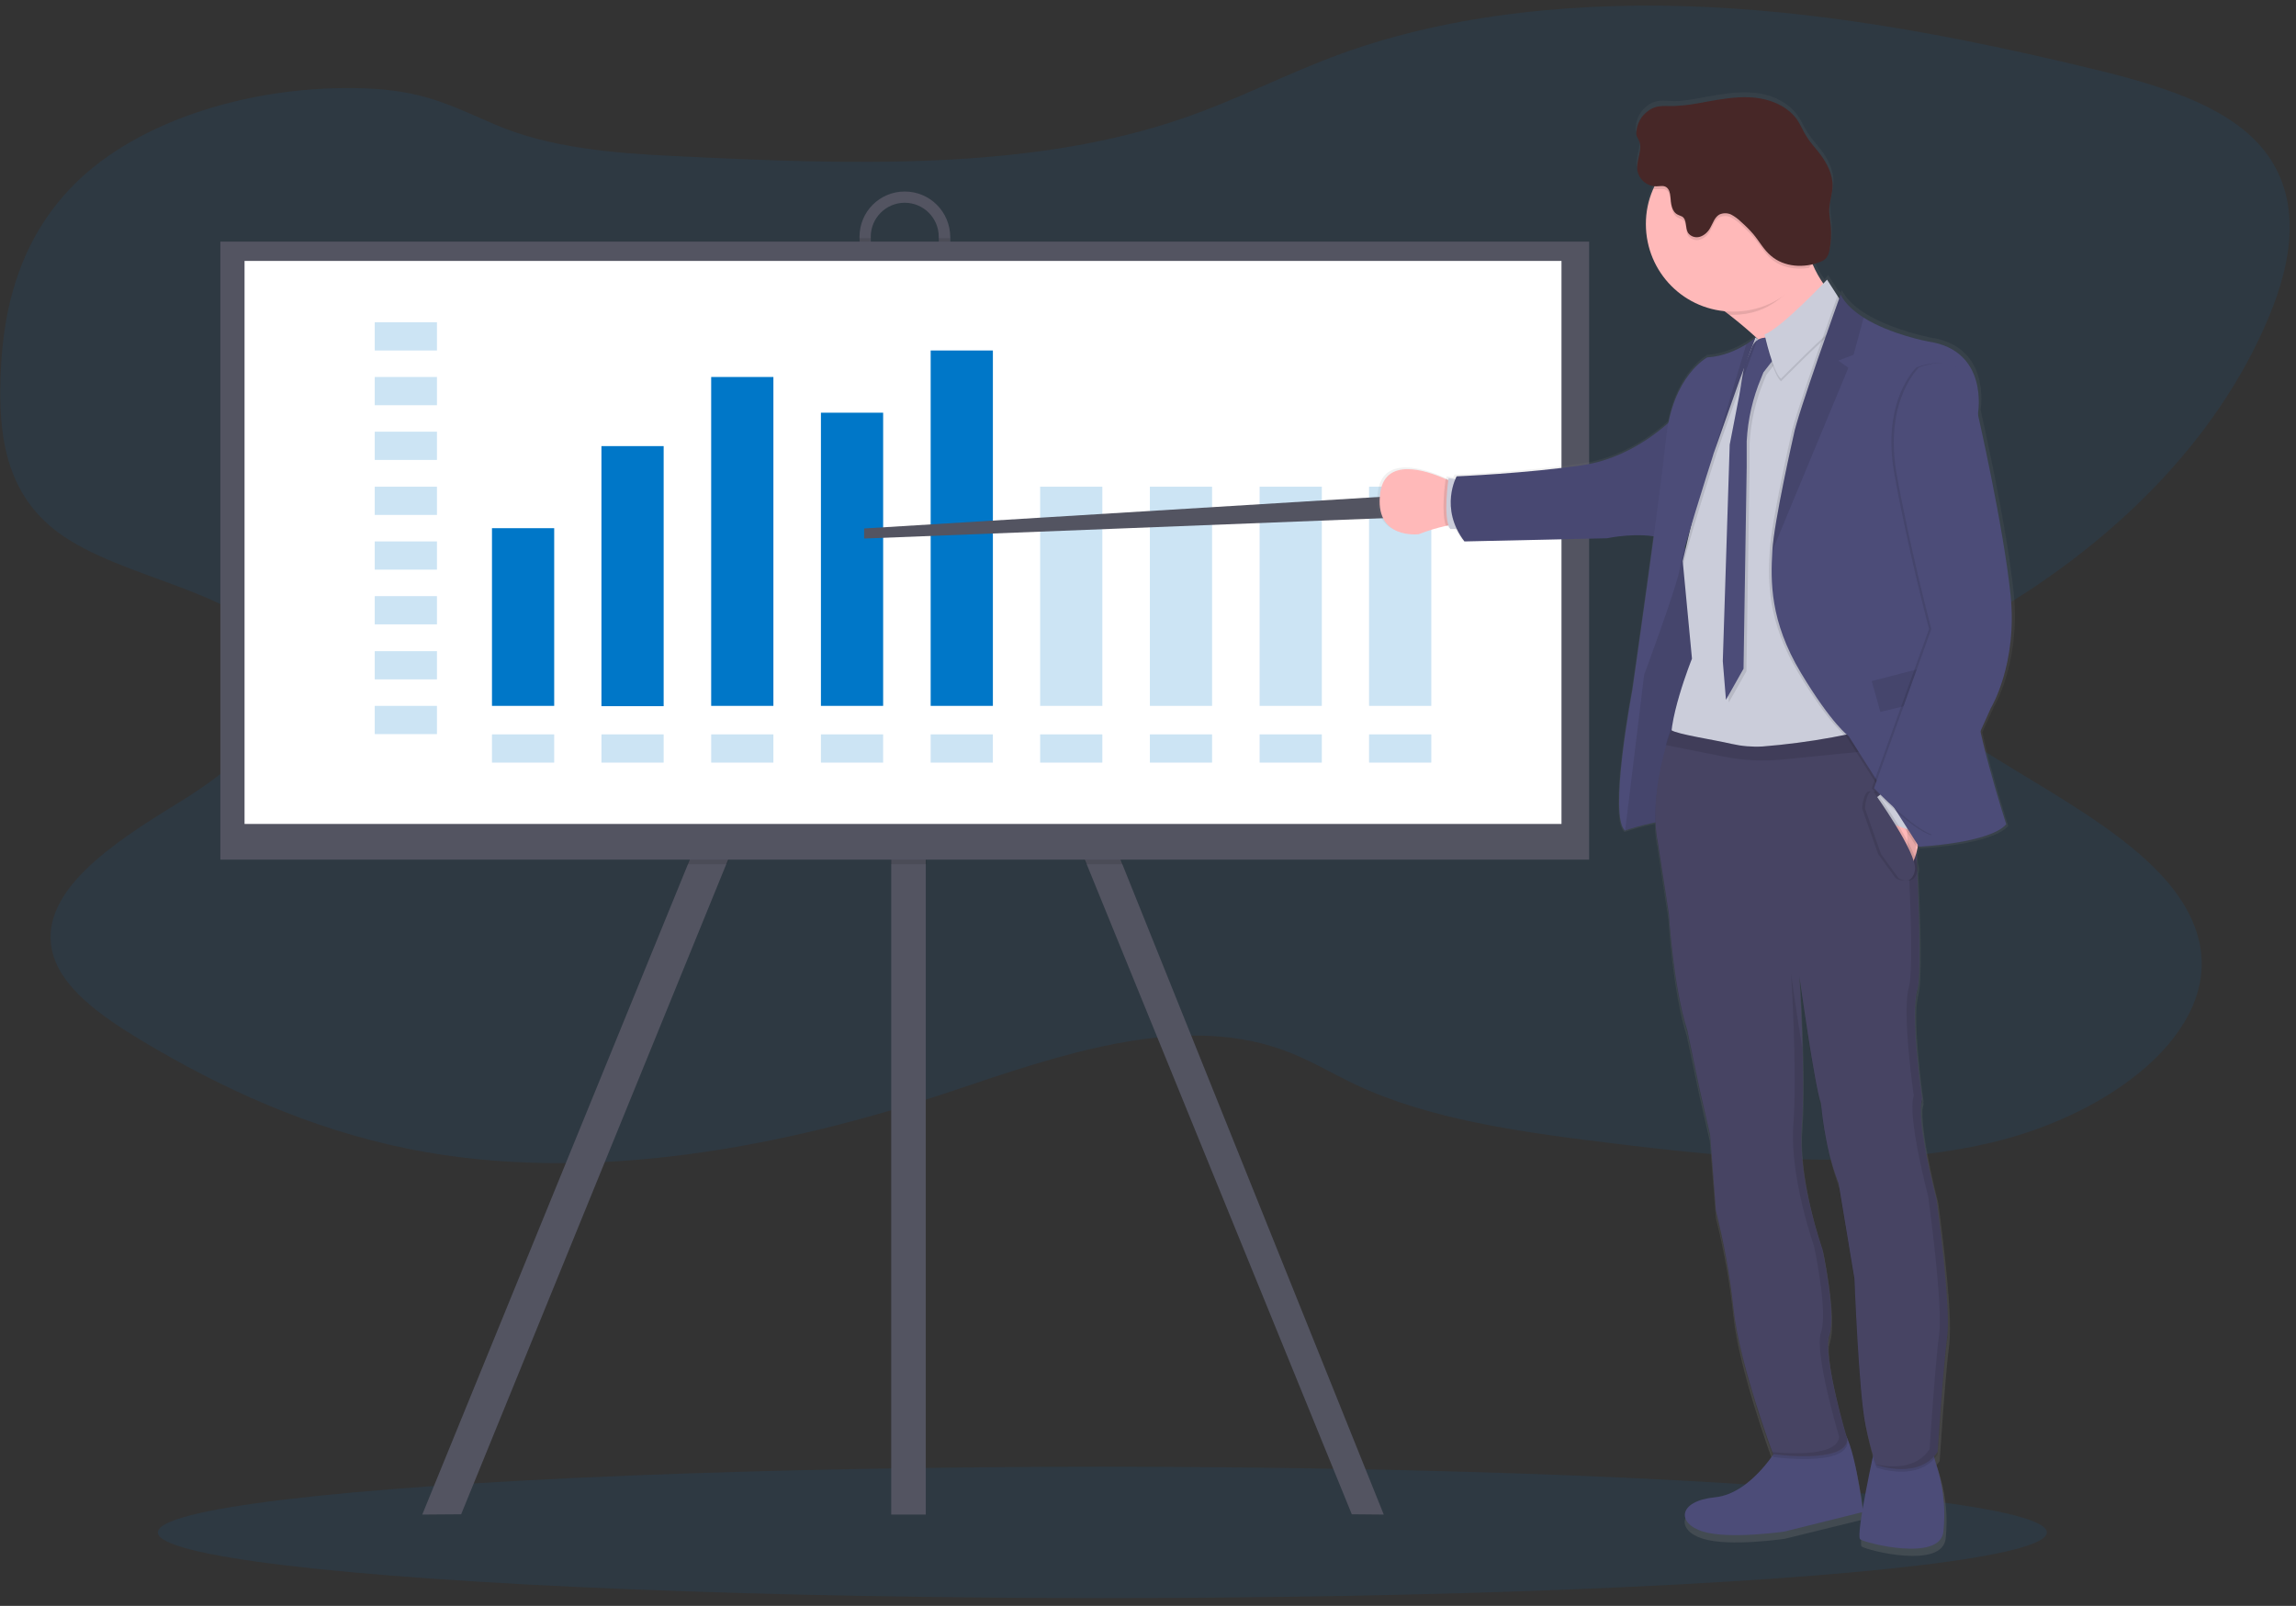 <?xml version="1.0" encoding="utf-8"?>
<!-- Generator: Adobe Illustrator 23.0.1, SVG Export Plug-In . SVG Version: 6.00 Build 0)  -->
<svg version="1.1" id="b8be6891-8c6c-471d-9cef-5646484caaf2"
	 xmlns="http://www.w3.org/2000/svg" xmlns:xlink="http://www.w3.org/1999/xlink" x="0px" y="0px" viewBox="0 0 797.1 557.6"
	 style="enable-background:new 0 0 797.1 557.6;" xml:space="preserve">
<rect x="0" y="0" width="797.1" height="557.6" fill="#333333" stroke="none"/>
<style type="text/css">
	.st0{opacity:0.1;fill:#0077C8;enable-background:new    ;}
	.st1{fill:#535461;}
	.st2{opacity:0.1;enable-background:new    ;}
	.st3{fill:#FFFFFF;}
	.st4{opacity:0.2;}
	.st5{fill:#0077C8;}
	.st6{fill:url(#SVGID_1_);}
	.st7{fill:#4C4C78;}
	.st8{fill:#FFB9B9;}
	.st9{fill:#CBCDDA;}
	.st10{opacity:5.000000e-02;enable-background:new    ;}
	.st11{fill:none;stroke:#0000FF;stroke-miterlimit:10;}
	.st12{fill:#474463;}
	.st13{fill:#472727;}
	.st14{opacity:0.1;}
</style>
<title>business plan</title>
<ellipse class="st0" cx="382.7" cy="532.1" rx="327.9" ry="22.8"/>
<path class="st0" d="M25.9,63.9C5.5,84.3,0.3,110.3,0.1,135.1c-0.2,17.5,2.6,36.6,19.7,49.5c22.5,17,65.8,20.4,76.9,42.1
	c9.9,19.3-13.1,38.8-35.3,52.4s-47.5,30.3-43.4,50.6c2.6,13,17,23.1,31.3,31.7c27.2,16.3,57.9,30.5,92.4,37.5
	c62.6,12.6,130.3-0.4,189-20.1c36.1-12.1,78.1-27,113.9-14.5c9.5,3.3,17.5,8.3,26.2,12.4c25.4,11.9,56.4,16.3,86.6,20
	c44.2,5.5,90.7,10,133.3,0.2c42.6-9.9,79.5-38.7,72.9-69.5c-6.2-29-45.3-47.9-76.5-67.7c-11-7-22.2-16.3-19.5-26.4
	c2.2-8.1,12.4-13.7,21.6-18.9c48.1-27.6,83.4-65.7,99.7-107.4c7.7-19.7,10.4-42.4-6.7-59c-13.8-13.4-37.5-19.8-60-25.1
	C680.6,13,637.8,4.7,593.8,2.5c-43.9-2.2-89.3,2-128.3,16.2c-18.7,6.8-35.7,15.8-54.6,22.3c-53.6,18.6-116.8,16.1-176.6,13.2
	c-21.4-1-43.7-2.9-62.3-10.9c-16-6.9-25.1-11.8-44.9-12.6C88.3,29.2,48.2,41.6,25.9,63.9z"/>
<polygon class="st1" points="315.5,169.3 314.7,171 309.4,181.8 254,295.5 160.1,525.8 146.6,525.9 240.7,295.5 304.7,163.9 
	309.4,166.3 314.7,168.9 "/>
<polygon class="st1" points="480.4,525.9 469.3,525.8 375.4,295.5 321.4,184.8 314.7,171 313.9,169.3 314.7,168.9 321.4,165.5 
	324.7,163.9 387.8,295.5 "/>
<rect x="309.4" y="133" class="st1" width="12" height="392.9"/>
<path class="st1" d="M314.1,66.5c-8.7,0-15.7,7-15.7,15.7v5.6c-0.2,8.7,6.7,15.9,15.4,16.1c8.7,0.2,15.9-6.7,16.1-15.4
	c0-0.2,0-0.5,0-0.7v-5.6C329.8,73.5,322.8,66.5,314.1,66.5z M325.9,87.8c0,6.5-5.3,11.8-11.8,11.8c-6.5,0-11.8-5.3-11.8-11.8v-5.6
	c0-6.5,5.3-11.8,11.8-11.8c6.5,0,11.8,5.3,11.8,11.8l0,0V87.8z"/>
<polygon class="st2" points="389.9,300.1 377.1,300.1 321.7,186.2 321.7,300.1 309.3,300.1 309.3,183.2 252.4,300.1 238.6,300.1 
	304.5,164.8 309.3,167.2 309.3,133 321.7,133 321.7,166.5 325,164.8 "/>
<path class="st2" d="M329.8,82.7v5.1c0.2,8.7-6.7,15.9-15.4,16.1c-8.7,0.2-15.9-6.7-16.1-15.4c0-0.2,0-0.5,0-0.7v-5.1h3.9v5.1
	c0,6.5,5.3,11.8,11.8,11.8s11.8-5.3,11.8-11.8v-5.1H329.8z"/>
<rect x="76.5" y="83.9" class="st1" width="475.2" height="214.6"/>
<rect x="84.9" y="90.6" class="st3" width="457.2" height="195.5"/>
<g class="st4">
	<rect x="130.1" y="111.9" class="st5" width="21.6" height="9.8"/>
</g>
<g class="st4">
	<rect x="130.1" y="130.9" class="st5" width="21.6" height="9.8"/>
</g>
<g class="st4">
	<rect x="130.1" y="149.9" class="st5" width="21.6" height="9.8"/>
</g>
<g class="st4">
	<rect x="130.1" y="169" class="st5" width="21.6" height="9.8"/>
</g>
<g class="st4">
	<rect x="130.1" y="188" class="st5" width="21.6" height="9.8"/>
</g>
<g class="st4">
	<rect x="130.1" y="207" class="st5" width="21.6" height="9.8"/>
</g>
<g class="st4">
	<rect x="130.1" y="226.1" class="st5" width="21.6" height="9.8"/>
</g>
<g class="st4">
	<rect x="130.1" y="245.1" class="st5" width="21.6" height="9.8"/>
</g>
<g class="st4">
	<rect x="170.8" y="255" class="st5" width="21.6" height="9.8"/>
</g>
<g class="st4">
	<rect x="208.8" y="255" class="st5" width="21.6" height="9.8"/>
</g>
<g class="st4">
	<rect x="246.9" y="255" class="st5" width="21.6" height="9.8"/>
</g>
<g class="st4">
	<rect x="285" y="255" class="st5" width="21.6" height="9.8"/>
</g>
<g class="st4">
	<rect x="323.1" y="255" class="st5" width="21.6" height="9.8"/>
</g>
<g class="st4">
	<rect x="361.1" y="255" class="st5" width="21.6" height="9.8"/>
</g>
<g class="st4">
	<rect x="399.2" y="255" class="st5" width="21.6" height="9.8"/>
</g>
<g class="st4">
	<rect x="437.3" y="255" class="st5" width="21.6" height="9.8"/>
</g>
<g class="st4">
	<rect x="475.3" y="255" class="st5" width="21.6" height="9.8"/>
</g>
<rect x="170.8" y="183.4" class="st5" width="21.6" height="61.7"/>
<rect x="208.8" y="154.9" class="st5" width="21.6" height="90.3"/>
<rect x="246.9" y="130.9" class="st5" width="21.6" height="114.2"/>
<rect x="285" y="143.3" class="st5" width="21.6" height="101.8"/>
<rect x="323.1" y="121.7" class="st5" width="21.6" height="123.4"/>
<g class="st4">
	<rect x="361.1" y="169" class="st5" width="21.6" height="76.1"/>
</g>
<g class="st4">
	<rect x="399.2" y="169" class="st5" width="21.6" height="76.1"/>
</g>
<g class="st4">
	<rect x="437.3" y="169" class="st5" width="21.6" height="76.1"/>
</g>
<g class="st4">
	<rect x="475.3" y="169" class="st5" width="21.6" height="76.1"/>
</g>
<polygon class="st1" points="479.6,172.5 300,183.5 300,187 483.4,179.8 "/>
<linearGradient id="SVGID_1_" gradientUnits="userSpaceOnUse" x1="-199.761" y1="126.293" x2="-199.761" y2="634.429" gradientTransform="matrix(1 0 0 -1 788.63 666.17)">
	<stop  offset="0" style="stop-color:#808080;stop-opacity:0.25"/>
	<stop  offset="0.54" style="stop-color:#808080;stop-opacity:0.12"/>
	<stop  offset="1" style="stop-color:#808080;stop-opacity:0.1"/>
</linearGradient>
<path class="st6" d="M692.2,245.5c0,0,9.4-15.5,6.9-39.7c-2.5-24.2-11.5-63.5-11.5-63.5s3.9-22-17.4-25.1c0,0-13.2-2.5-22.7-8.4
	c-3.5-2.2-6.5-4.9-8.1-8.1c0,0-0.1,0.4-0.4,1c-0.2-0.3-0.4-0.7-0.6-1c0,0-0.1,0.1-0.1,0.4l-3.6-5.6c0,0-0.5,0.5-1.3,1.4
	c-1.5-2.1-2.7-4.3-3.7-6.6c0.9-0.2,1.8-0.5,2.6-0.8c0.8-0.3,1.6-0.7,2.1-1.4c0.5-0.7,0.9-1.6,1-2.4c0.6-2.8,0.7-5.7,0.5-8.5
	c-0.2-2.2-0.7-4.4-0.5-6.7c0.2-2.4,1-4.7,1.1-7.1c0.2-4.2-1.9-8.3-4.5-11.6c-1.6-2-3.3-3.9-4.6-6c-1.2-1.9-2-3.9-3.3-5.7
	c-3-4.2-7.9-6.7-12.9-7.6c-5.1-0.9-10.3-0.3-15.3,0.5c-4.4,0.7-8.9,1.8-13.3,2.1c-3.9,0.2-7-1.1-10.6,1.5c-2.4,1.8-3.9,4.4-4.1,7.4
	c-0.1,0.5,0,1,0.1,1.5c0.2,0.5,0.5,1,0.7,1.4c1.6,3.1-0.8,6.8-0.5,10.3c0.4,3.2,2.9,5.6,6.1,6c-0.1,0.3-0.3,0.6-0.4,0.9
	c-6.9,15.5,0.1,33.6,15.6,40.4c3,1.3,6.2,2.2,9.4,2.5l1.4,1.1c3.1,2.4,6.6,5.3,10,8.4l-0.1,0.1l-0.5-0.3c-1,0.8-2.1,1.5-3.2,2.2
	c-3.1,1.9-8.1,4.4-13.8,4.7c0,0-10.1,5.4-13.6,23c-5,4.5-15.7,12.6-29.8,14.7c-19.9,3-44.3,3.9-44.3,3.9s-0.2,0.4-0.5,1l-2.3-0.4
	c0,0,0,0.3-0.1,0.7l-0.9-0.4c-7-3.1-21-7.5-22.8,4.8c-2.4,16.5,13.4,14.6,13.4,14.6c3.1-1.2,6.3-2.2,9.6-2.9l0.9-0.2
	c0.1,0.4,0.4,0.8,0.6,1.2h2.1c0.7,1.5,1.6,3,2.7,4.4l49.9-1.1c0,0,8.5-1.9,16.4-0.7c-3.4,25.7-7.5,53.8-7.5,53.8s-8.5,44.6-2.5,49.3
	c3.5-1.2,7-2.1,10.5-2.8c0.1,2.8,0.3,5.5,0.9,8.2l3.8,24.9c0,0,1.5,25.4,6.4,40.6l4.4,20.8l3.6,15.7l2.1,26.6
	c2.8,11.3,4.9,22.7,6.1,34.3c1.9,17.9,12.4,46.8,13.8,50.6c-3.6,5.1-10.9,13.6-20.1,14.5c-13.2,1.3-13.5,9.2-4.3,12
	c9.2,2.9,28.5,0,28.5,0l27.3-6.7c-0.8,5-1.2,9-0.7,9.4c1.7,1.3,28.2,8.1,29.2-2.9c0.1-0.9,0.1-1.8,0.2-2.6c0.4-7-0.5-14.1-2.8-20.8
	c-0.2-0.7-0.4-1.3-0.6-2c0.4-0.4,0.8-0.9,1.1-1.4c0,0,1.9-29.6,3.3-40.3c0.1-0.8,0.2-1.9,0.2-3.1c0.7-12.7-4-46.2-4-46.2
	s-5.7-21.8-5.5-31.8c0-0.8,0.2-1.7,0.4-2.5c0,0,0-0.2-0.1-0.5c0-0.1,0.1-0.3,0.1-0.4c0,0-2.9-19.9-2.5-31.8c0.1-1.8,0.3-3.5,0.7-5.2
	c0.5-2.3,0.7-4.5,0.7-6.8c0.4-8.1-0.1-22.2-0.7-35.3c0.1-0.2,0.1-0.4,0.2-0.7c0.1-1,0-2.1-0.4-3.1c0-0.8-0.1-1.7-0.1-2.5
	c0.2-0.8,0.4-1.7,0.6-2.6h0.4v0.1c0,0,24.8-1.2,30.5-7.8c0,0-5.8-17.9-9-32.5L692.2,245.5z M585.2,189.7l-0.4-0.1
	c0.6-2.2,1.4-4.8,2.2-7.5C586.3,185,585.7,187.6,585.2,189.7z M610.4,116.2l0.1,0.1L610.4,116.2L610.4,116.2z M641.4,500.7
	c-1.3-4.6-6.6-23.4-6.5-32.3c0-0.8,0.2-1.5,0.4-2.3c0.5-1.6,0.7-3.3,0.7-5c0.5-9.3-3-26.1-3-26.1s-8-22.6-7.4-40.5
	c0-0.5,0.1-0.9,0.1-1.4c0.1-1.7,0.2-3.5,0.3-5.5v0c0.3-6.9,0.2-15.3,0-23l0-0.3c-0.3-10.3-0.8-19.6-1-23.2
	c0.7,5.3,5.5,38.3,7.5,43.7c0,0,1.1,15.2,6.2,28.1l5.6,33.4c0,0,1.4,39.8,3.8,51c1.1,5,2,8.4,2.6,10.6c-1,4.5-2.5,12-3.6,18.2
	C646.6,522.1,644.4,506.7,641.4,500.7L641.4,500.7z"/>
<path class="st7" d="M617.7,501.8c0,0-9.3,16.8-22.3,18.1s-13.3,9.1-4.2,11.9c9.1,2.8,28.3,0,28.3,0l27.3-6.8c0,0-3.3-27-7.7-28.4
	C634.7,495.2,617.7,501.8,617.7,501.8z"/>
<path class="st7" d="M651,502.1c0,0-6.9,31.1-5.2,32.4c1.7,1.3,28,8,28.9-2.8c0.1-0.9,0.1-1.8,0.2-2.6c0.4-7-0.5-14-2.7-20.6
	c-0.7-2.2-1.3-4.6-1.1-6.3C671.6,497.7,651,502.1,651,502.1z"/>
<path class="st8" d="M642.4,108.3c0,0-21.2,52.1-17.4,35.4c2.5-11.1-13.6-25.8-24.8-34.5c-5.7-4.4-10.1-7.2-10.1-7.2
	s39.8-46.4,37-26.4c-0.8,5.5,0,11.1,2.2,16.2C633.7,102.2,642.4,108.3,642.4,108.3z"/>
<path class="st8" d="M506.9,182.3c-1.1-0.3-3-0.1-4.9,0.3c-3.2,0.7-6.4,1.7-9.5,2.9c0,0-15.6,1.9-13.3-14.5
	c1.8-12.2,15.6-7.8,22.6-4.7c2.4,1,3.9,1.9,3.9,1.9L506.9,182.3z"/>
<path class="st2" d="M506.9,182.3c-1.1-0.3-3-0.1-4.9,0.3c-1.7-4.3-0.4-14.4-0.1-16.4c2.4,1,3.9,1.9,3.9,1.9L506.9,182.3z"/>
<path class="st9" d="M507,166.7l-4.1-0.7c0,0-2.1,14,0.6,17.7h4.7L507,166.7z"/>
<path class="st7" d="M588.9,192.3c0,0-12.5-7.5-14,2c-1.5,9.4-3.5,25.5-3.5,25.5l-3.5,20.5l-4.5,41.1l0.6,7c0,0,13.3-4.5,16.4-2.9
	c3.1,1.6,5.7-17.3,5.7-17.3l5.2-19.5l0.8-41.3L588.9,192.3z"/>
<path class="st2" d="M588.9,192.3c0,0-12.5-7.5-14,2c-1.5,9.4-3.5,25.5-3.5,25.5l-3.5,20.5l-4.5,41.1l0.6,7c0,0,13.3-4.5,16.4-2.9
	c3.1,1.6,5.7-17.3,5.7-17.3l5.2-19.5l0.8-41.3L588.9,192.3z"/>
<path class="st7" d="M582.2,143.9c0,0-13,14.6-32.6,17.6c-19.7,2.9-43.9,3.9-43.9,3.9s-6.1,11,2.7,22.6l49.5-1.1c0,0,11-2.4,19.4,0
	L582.2,143.9z"/>
<path class="st10" d="M582.2,143.9c0,0-13,14.6-32.6,17.6c-19.7,2.9-43.9,3.9-43.9,3.9s-6.1,11,2.7,22.6l49.5-1.1c0,0,11-2.4,19.4,0
	L582.2,143.9z"/>
<path class="st11" d="M474.6,203.9"/>
<path class="st2" d="M627.2,91.3c-4.8,10.3-13.2,18-25.4,18c-0.5,0-1.1,0-1.6,0c-5.7-4.4-10.1-7.2-10.1-7.2s39.8-46.4,37-26.4
	C626.2,81.7,625.2,86.7,627.2,91.3z"/>
<path class="st8" d="M632.1,77.9c0,16.8-13.6,30.3-30.4,30.3c-16.8,0-30.3-13.6-30.3-30.4c0-16.8,13.6-30.3,30.4-30.3
	c16.7,0,30.3,13.5,30.3,30.2C632.1,77.8,632.1,77.9,632.1,77.9z"/>
<path class="st9" d="M650.7,263.4c0,0-67.7,6-70.2-2.7c-2.5-8.6,6.9-32,6.9-32l-3.1-32.7l-0.1-1.2c0,0,8.5-35.4,8.2-38.2
	c-0.3-2.5,13.7-32.2,16.5-38.3c0.3-0.7,0.5-1.1,0.5-1.1l0.5,0.3l0.2,0.1l3.3,1.9l13.1-3.1l15.8-8.3l1.5,90.4L650.7,263.4z"/>
<path class="st2" d="M615.5,118.4c0,0-4.6-1.3-6.4,3.4c-0.7,2-1.5,3.9-2.5,5.8l-1.8,10.8l-3.3,17l-2.4,75.2l1.1,13.3l6.1-10.8
	l1.1-70.3v-8.7c0.4-7.6,2.1-15,5-21.9l0.8-2l5.3-6.8L615.5,118.4z"/>
<path class="st7" d="M614.5,117.4c0,0-4.6-1.3-6.4,3.4c-0.7,2-1.6,3.9-2.5,5.8l-1.8,10.8l-3.3,17l-2.4,75.2l1.1,13.4l6.1-10.8
	l1.1-70.2v-8.8c0.4-7.6,2.1-15,5-21.9l0.8-2l5.3-6.8L614.5,117.4z"/>
<path class="st2" d="M634.3,98c0,0-16,17-21.7,19c0,0,2.8,12.9,5.7,15.4c0,0,16.8-17.1,19.8-18.5l2.5-6.1L634.3,98z"/>
<path class="st9" d="M634.3,97.1c0,0-16,17-21.7,19c0,0,2.8,12.9,5.7,15.4c0,0,16.8-17.1,19.8-18.5l2.5-6.1L634.3,97.1z"/>
<path class="st2" d="M610.4,117.3l-0.2,0.4l-5.1,13.8l-9.2,26c0,0-0.1,0.3-0.2,0.7c-1.5,4.7-9.7,30.4-11.3,37.8l-0.1-1.2
	c0,0,8.5-35.4,8.2-38.2c-0.3-2.5,13.7-32.2,16.5-38.3c0.5-0.3,0.8-0.6,1.1-0.8L610.4,117.3z"/>
<path class="st7" d="M609.4,117.3l-5.3,14.2l-9.2,26c0,0-0.1,0.3-0.2,0.7c-1.6,5-10.8,33.8-11.5,39.1c-0.8,5.8-12.4,37-12.4,37
	l-6.6,54.1c-5.9-4.6,2.5-48.8,2.5-48.8s9.4-65.5,11.7-87.3c2.2-21.8,14.3-28.2,14.3-28.2c5.6-0.3,10.6-2.7,13.6-4.6
	C607.4,118.8,608.4,118.1,609.4,117.3z"/>
<path class="st2" d="M676,465.1c-1.4,10.5-3.3,39.9-3.3,39.9c-6.6,9.9-21.2,4.6-21.2,4.6s-1.6-3-3.9-14.1
	c-2.4-11.2-3.8-50.6-3.8-50.6l-5.5-33.1c-5-12.7-6.1-27.8-6.1-27.8c-2.2-5.8-7.5-44-7.5-44s2.2,34.2,0.8,52.3
	c-1.4,18.1,7.2,42.4,7.2,42.4s4.9,22.8,2.4,29.9c-2.5,7.1,6.3,36.3,6.3,36.3c-0.7,8.5-25.8,5-25.8,5s-11.8-31.6-13.8-50.6
	c-1.2-11.5-3.3-22.8-6.1-34l-2-26.4l-3.6-15.6l-4.3-20.6c-4.9-15.1-6.4-40.3-6.4-40.3l-3.8-24.7c-2.5-12.2,0.7-26.6,2.9-34.1
	c0.9-3.3,1.7-5.2,1.7-5.2c2.2,1.5,14.6,3.3,21,4.8c3.5,0.8,7.1,1.1,10.7,0.9c16.2-1.3,32.3-4.2,47.9-8.8c1.1-0.3,1.6-0.5,1.6-0.5
	l0.3,2.8l0.8,6.7l1.4,12c0,0,4.2,63.8,1.7,72.4c-2.5,8.6,1.7,37.7,1.7,37.7c-2.4,6.9,5,34.9,5,34.9S677.4,454.6,676,465.1z"/>
<path class="st12" d="M676,464.2c-1.4,10.5-3.3,39.9-3.3,39.9c-6.6,9.9-21.2,4.6-21.2,4.6s-1.6-3-3.9-14.1s-3.8-50.6-3.8-50.6
	l-5.5-33.1c-5-12.7-6.1-27.8-6.1-27.8c-2.2-5.8-7.5-44-7.5-44s2.2,34.2,0.8,52.3c-1.4,18.1,7.2,42.4,7.2,42.4s4.9,22.8,2.4,29.9
	c-2.5,7.1,6.3,36.3,6.3,36.3c-0.7,8.5-25.8,5-25.8,5s-11.8-31.5-13.8-50.6c-1.2-11.5-3.3-22.8-6.1-34l-2-26.4l-3.6-15.6l-4.3-20.6
	c-4.9-15.1-6.4-40.3-6.4-40.3l-3.8-24.7c-2.5-12.2,0.7-26.6,2.9-34.1c0.9-3.3,1.7-5.2,1.7-5.2c2.2,1.5,14.6,3.3,21,4.8
	c3.5,0.8,7.1,1.1,10.7,0.9c16.2-1.3,32.3-4.2,47.9-8.8l1.6-0.5l0.3,2.8l0.8,6.7l1.4,12c0,0,4.2,63.8,1.7,72.4
	c-2.5,8.6,1.7,37.7,1.7,37.7c-2.4,6.9,5,34.9,5,34.9S677.4,453.7,676,464.2z"/>
<path class="st2" d="M632.1,77.9c0,5.3-1.4,10.5-4,15.1c-4.7,0.8-9.8-0.1-13.3-3.2c-2.4-2.1-4-5.1-6.1-7.5c-1.3-1.5-2.8-2.9-4.3-4.3
	c-1-1-2.2-1.8-3.4-2.5c-1.3-0.6-2.8-0.7-4.1,0c-1.7,0.9-2.2,3-3.2,4.7c-0.7,1.4-2,2.5-3.5,3c-1.5,0.5-3.2-0.1-4.2-1.4
	c-1-1.8-0.3-4.5-2-5.6c-0.5-0.2-0.9-0.4-1.4-0.6c-2.2-1-2.5-4-2.7-6.4c-0.1-1.2-0.4-2.5-1.4-3.2c-1-0.6-2.3-0.3-3.5-0.3
	c-0.4,0-0.7,0-1.1-0.1c6.8-15.3,24.7-22.2,40.1-15.4C625.1,55.1,632.1,65.9,632.1,77.9L632.1,77.9z"/>
<path class="st13" d="M572.2,38.5c-2.4,1.7-3.9,4.4-4.1,7.3c-0.1,0.5,0,1,0.1,1.4c0.2,0.5,0.5,1,0.7,1.4c1.6,3.1-0.8,6.7-0.5,10.2
	c0.4,3.4,3.3,5.9,6.6,5.9c1.2,0,2.5-0.4,3.5,0.3c1,0.7,1.3,2,1.4,3.2c0.2,2.4,0.4,5.4,2.7,6.4c0.5,0.2,0.9,0.4,1.4,0.6
	c1.7,1.1,1,3.8,2,5.6c0.9,1.3,2.6,1.9,4.2,1.4c1.5-0.5,2.7-1.6,3.5-3c1-1.7,1.5-3.7,3.2-4.7c1.3-0.6,2.8-0.6,4.1,0
	c1.3,0.7,2.4,1.5,3.4,2.5c1.5,1.3,3,2.8,4.3,4.3c2.1,2.5,3.6,5.4,6.1,7.5c4.6,4,11.6,4.4,17.2,2.1c0.8-0.3,1.5-0.7,2.1-1.4
	c0.5-0.7,0.8-1.5,1-2.4c0.6-2.8,0.7-5.6,0.5-8.5c-0.2-2.2-0.7-4.4-0.5-6.6c0.2-2.4,1-4.7,1.1-7.1c0.2-4.2-1.9-8.2-4.4-11.5
	c-1.5-2-3.3-3.8-4.6-6c-1.2-1.8-2-3.9-3.2-5.7c-2.9-4.2-7.8-6.6-12.8-7.5c-5-0.9-10.2-0.3-15.2,0.5c-4.4,0.7-8.8,1.8-13.2,2
	C578.8,37.2,575.7,35.9,572.2,38.5z"/>
<path class="st2" d="M609.4,117.3l-5.3,14.2l-9.2,26c0,0-0.1,0.3-0.2,0.7v0l11.6-38.8C607.4,118.8,608.4,118.1,609.4,117.3z"/>
<path class="st8" d="M666.8,279.9c0,0,0.5,17.2-4.1,21.5l-12.3-23.2l10.3-5L666.8,279.9z"/>
<path class="st2" d="M695.6,286.2c-5.7,6.6-30.3,7.8-30.3,7.8l-24.4-38.4c0,0-5.8-4-16.6-22c-10.8-18-10.5-31.9-9.9-42.3
	c0.6-10.4,7.4-40.2,7.4-40.2c1.1-6.7,16.3-48.8,16.3-48.8c1.6,3.2,4.6,5.8,8,8c9.4,5.9,22.5,8.3,22.5,8.3
	c21.1,3.1,17.2,24.9,17.2,24.9s0.2,84.7-1.1,94.9C683.4,248.5,695.6,286.2,695.6,286.2z"/>
<polygon class="st9" points="667.1,283.2 666.4,289.5 657.8,286.4 651.5,276.9 656.3,273.2 "/>
<path class="st2" d="M666.8,258.9l-4.5,0.5l-43.2,4.3c-6.9,0.7-13.9,0.4-20.8-1l-20-4c0.9-3.3,1.7-5.2,1.7-5.2
	c2.2,1.5,14.6,3.3,21,4.8c3.5,0.8,7.1,1.1,10.7,0.9c16.2-1.3,32.3-4.2,47.9-8.8l2,2.3L666.8,258.9z"/>
<g class="st14">
	<path d="M580.5,253.6c-0.1-0.1-0.3-0.1-0.4-0.2c0,0,0,0,0,0.1L580.5,253.6z"/>
	<path d="M672.2,416.3c0,0-7.4-28-5-34.9c0,0-4.2-29-1.7-37.7c2.5-8.6-1.7-72.4-1.7-72.4l-1.4-12l-0.8-6.7l-0.3-2.8l-1.6,0.5l-1,0.3
		l0.1,1.1l0.8,6.7l1.4,12c0,0,4.2,63.8,1.7,72.4s1.7,37.7,1.7,37.7c-2.4,6.9,5,34.9,5,34.9s5.2,37.4,3.8,47.9
		c-1.4,10.5-3.3,39.9-3.3,39.9c-4.8,7.2-13.9,6.3-18.5,5.3l0.1,0.2c0,0,14.6,5.3,21.2-4.6c0,0,1.9-29.4,3.3-39.9
		C677.4,453.7,672.2,416.3,672.2,416.3z"/>
	<path d="M635,463.6c2.5-7.1-2.4-29.9-2.4-29.9s-8.6-24.4-7.2-42.4c0.6-7.5,0.6-17.9,0.3-27.3c-2-12.2-3.9-25.9-3.9-25.9
		s2.2,34.2,0.8,52.3c-1.4,18.1,7.2,42.4,7.2,42.4s4.9,22.8,2.4,29.8c-2.5,7.1,6.3,36.3,6.3,36.3c-0.6,6.8-16.8,5.9-23.2,5.3l0.2,0.7
		c0,0,25,3.5,25.8-5C641.3,499.9,632.5,470.7,635,463.6z"/>
</g>
<path class="st7" d="M696.5,286.2c-5.7,6.6-30.3,7.8-30.3,7.8l-24.4-38.4c0,0-5.8-4-16.6-22c-10.8-18-10.5-31.9-9.9-42.3
	c0.6-10.4,7.4-40.2,7.4-40.2c1.1-6.7,16.3-48.8,16.3-48.8c1.6,3.2,4.6,5.8,8,8c9.4,5.9,22.5,8.3,22.5,8.3
	c21.1,3.1,17.2,24.9,17.2,24.9s0.2,84.7-1.1,94.9C684.3,248.5,696.5,286.2,696.5,286.2z"/>
<path class="st2" d="M643.5,123.2l-5.3,2l3.5,2.5l-26.4,63.6c0.6-10.3,7.4-40.2,7.4-40.2c1.1-6.7,16.3-48.8,16.3-48.8
	c1.6,3.2,4.6,5.8,8,8L643.5,123.2z"/>
<polygon class="st2" points="649.8,236.5 676.8,229.5 680.4,240.5 652.8,247.2 "/>
<path class="st2" d="M665.3,127.6c0,0-12.3,11.5-7.6,37.2c4.6,25.7,12,53.6,12,53.6l-19.9,55.3c0,0,13.9,14.5,20.7,16.3l19.9-44.2
	c0,0,9.3-15.3,6.8-39.3c-2.5-24-11.4-62.9-11.4-62.9S685.8,119.9,665.3,127.6z"/>
<path class="st7" d="M666.2,127.6c0,0-12.3,11.5-7.7,37.2c4.6,25.7,12,53.6,12,53.6l-19.9,55.3c0,0,13.9,14.5,20.7,16.3l19.9-44.2
	c0,0,9.3-15.3,6.8-39.3c-2.5-24-11.4-62.9-11.4-62.9S686.7,119.9,666.2,127.6z"/>
<path class="st2" d="M651.3,274.9c0,0,15.6,21.5,14.4,27.3s-5.7,2.7-5.7,2.7l-6.1-8.4l-5.5-15.7
	C648.3,280.7,648.9,273.9,651.3,274.9z"/>
<path class="st2" d="M649.4,274.9c0,0,15.5,21.5,14.4,27.3s-5.7,2.7-5.7,2.7l-6.1-8.4l-5.5-15.7C646.4,280.7,647,273.9,649.4,274.9z
	"/>
<path class="st12" d="M650.4,274.9c0,0,15.5,21.5,14.4,27.3s-5.7,2.7-5.7,2.7l-6.1-8.4l-5.5-15.7
	C647.4,280.7,647.9,273.9,650.4,274.9z"/>
</svg>
